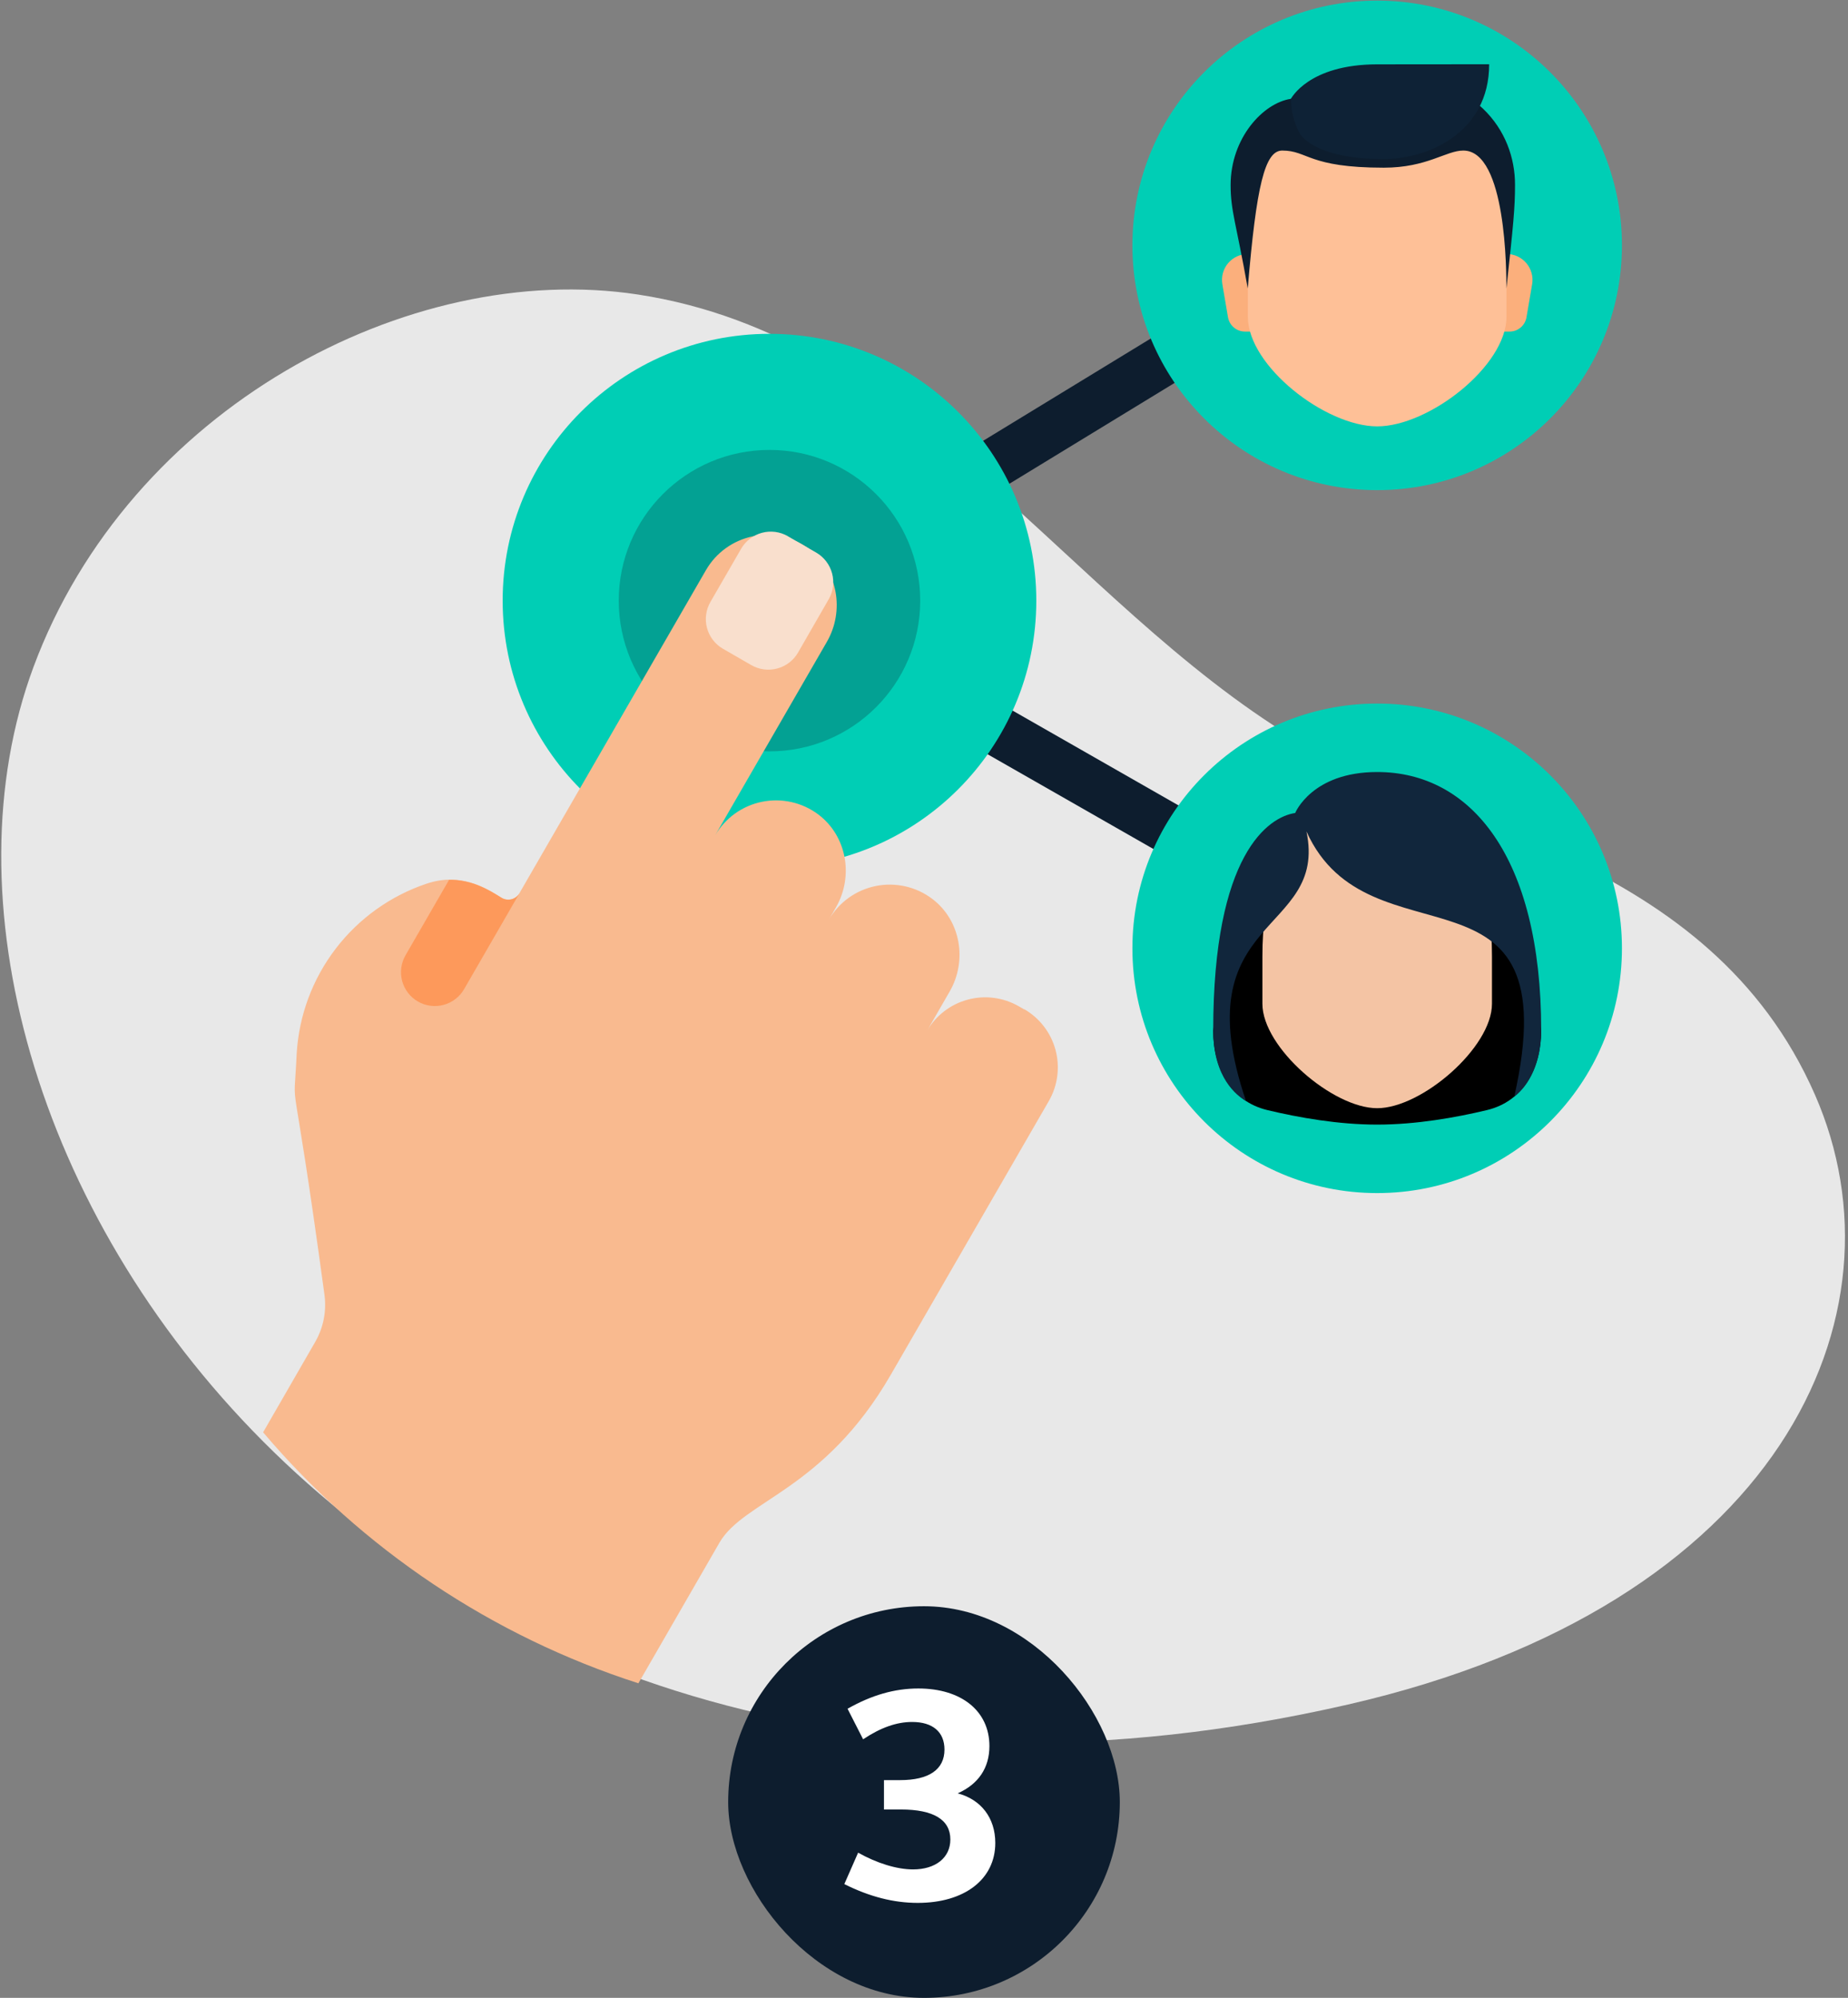 <svg width="604" height="653" viewBox="0 0 604 653" fill="none" xmlns="http://www.w3.org/2000/svg">
<rect x="0" y="0" width="604" height="653" fill="#808080" stroke="none"/>
<g clip-path="url(#clip0)">
<path d="M440.529 557.136C581.753 524.776 624.745 429.864 593.217 357.856C558.721 279.064 470.561 270.2 423.313 241.56C348.673 196.304 299.441 110.104 208.441 96.256C133.433 84.84 42.169 133.728 10.913 218.096C-44.727 368.336 123.705 629.76 440.529 557.136Z" fill="#E8E8E8"/>
<path d="M383.62 281.287L286.9 226.023C285.031 224.928 283.67 223.14 283.112 221.048C282.554 218.956 282.843 216.728 283.918 214.848C284.992 212.968 286.765 211.587 288.851 211.006C290.937 210.425 293.168 210.69 295.06 211.743L391.78 267.015C392.752 267.532 393.611 268.239 394.306 269.094C395 269.949 395.516 270.935 395.822 271.993C396.128 273.051 396.218 274.16 396.087 275.254C395.957 276.347 395.607 277.404 395.061 278.36C394.514 279.316 393.781 280.153 392.905 280.82C392.028 281.488 391.027 281.972 389.96 282.245C388.893 282.518 387.782 282.574 386.692 282.41C385.603 282.245 384.558 281.863 383.62 281.287Z" fill="#0D1D2E"/>
<path d="M283.225 176.96C282.661 176.038 282.285 175.015 282.117 173.948C281.949 172.88 281.994 171.791 282.248 170.741C282.502 169.691 282.961 168.701 283.598 167.829C284.235 166.956 285.038 166.218 285.961 165.656L383.392 106.2C384.314 105.632 385.34 105.252 386.409 105.081C387.478 104.911 388.571 104.953 389.623 105.206C390.676 105.458 391.669 105.916 392.545 106.553C393.42 107.191 394.161 107.994 394.725 108.919C395.289 109.843 395.665 110.869 395.831 111.939C395.998 113.009 395.951 114.102 395.694 115.154C395.437 116.205 394.975 117.196 394.335 118.069C393.694 118.942 392.887 119.68 391.961 120.24L294.545 179.696C292.682 180.83 290.446 181.179 288.327 180.666C286.207 180.153 284.378 178.82 283.241 176.96H283.225Z" fill="#0D1D2E"/>
<path d="M450.114 389.959C494.297 389.959 530.114 354.142 530.114 309.959C530.114 265.776 494.297 229.959 450.114 229.959C405.931 229.959 370.114 265.776 370.114 309.959C370.114 354.142 405.931 389.959 450.114 389.959Z" fill="#00CEB5"/>
<path d="M450.114 160.2C494.297 160.2 530.114 124.382 530.114 80.2C530.114 36.017 494.297 0.2 450.114 0.2C405.931 0.2 370.114 36.017 370.114 80.2C370.114 124.382 405.931 160.2 450.114 160.2Z" fill="#00CEB5"/>
<path d="M251.498 283.527C299.662 283.527 338.706 244.483 338.706 196.319C338.706 148.156 299.662 109.111 251.498 109.111C203.334 109.111 164.29 148.156 164.29 196.319C164.29 244.483 203.334 283.527 251.498 283.527Z" fill="#00CEB5"/>
<path opacity="0.25" d="M251.498 245.583C278.706 245.583 300.762 223.527 300.762 196.319C300.762 169.111 278.706 147.055 251.498 147.055C224.291 147.055 202.234 169.111 202.234 196.319C202.234 223.527 224.291 245.583 251.498 245.583Z" fill="#0D1D2E"/>
<path d="M334.771 329.936L332.963 328.896C327.925 326.003 321.947 325.221 316.334 326.72C310.721 328.218 305.929 331.876 303.003 336.896L310.379 324.096C316.243 313.944 313.995 300.768 304.619 293.736C302.017 291.786 299.032 290.409 295.86 289.696C292.688 288.983 289.401 288.949 286.215 289.598C283.028 290.246 280.016 291.562 277.375 293.458C274.734 295.354 272.524 297.788 270.891 300.6L273.211 296.6C279.067 286.448 276.827 273.272 267.443 266.2C264.842 264.25 261.857 262.873 258.686 262.16C255.514 261.447 252.228 261.414 249.042 262.062C245.857 262.71 242.845 264.026 240.205 265.922C237.564 267.818 235.355 270.252 233.723 273.064L270.251 209.792C276.107 199.648 273.867 186.464 264.483 179.432C261.882 177.482 258.897 176.105 255.726 175.392C252.554 174.679 249.268 174.646 246.082 175.294C242.897 175.942 239.885 177.258 237.244 179.154C234.604 181.05 232.395 183.484 230.763 186.296L169.795 291.896C169.512 292.39 169.131 292.822 168.677 293.166C168.222 293.509 167.703 293.758 167.15 293.896C166.597 294.034 166.022 294.059 165.46 293.97C164.897 293.881 164.358 293.678 163.875 293.376C158.627 290.08 150.467 285.128 139.443 288.824C127.636 292.787 117.283 300.19 109.715 310.082C102.146 319.974 97.708 331.902 96.971 344.336C95.891 367.728 94.827 340.704 106.003 422.864C106.816 428.31 105.759 433.872 103.003 438.64L85.995 468.152C118.432 506.398 160.917 534.811 208.651 550.184L235.131 504.248C243.179 490.32 269.227 487.256 291.131 449.36L342.819 359.832C345.711 354.794 346.493 348.818 344.994 343.206C343.496 337.595 339.838 332.804 334.819 329.88L334.771 329.936Z" fill="#F9BA8F"/>
<path d="M257.48 175.256L266.76 180.608C269.323 182.095 271.192 184.537 271.958 187.399C272.725 190.262 272.325 193.311 270.848 195.88L260.824 213.304C259.337 215.867 256.895 217.736 254.032 218.502C251.17 219.269 248.121 218.869 245.552 217.392L236.272 212.04C233.709 210.553 231.84 208.111 231.073 205.248C230.307 202.386 230.706 199.336 232.184 196.768L242.24 179.344C243.727 176.781 246.169 174.911 249.032 174.145C251.894 173.379 254.943 173.778 257.512 175.256H257.48Z" fill="#F9DFCD"/>
<path d="M136.585 327.343C137.843 328.069 139.231 328.54 140.67 328.73C142.11 328.919 143.573 328.823 144.976 328.448C146.378 328.072 147.693 327.423 148.845 326.539C149.997 325.655 150.963 324.553 151.689 323.295L169.793 291.943C169.51 292.437 169.129 292.869 168.675 293.213C168.22 293.557 167.701 293.805 167.148 293.943C166.595 294.082 166.02 294.107 165.458 294.017C164.895 293.928 164.356 293.726 163.873 293.423C159.873 290.911 154.161 287.439 146.777 287.575L132.537 312.239C131.073 314.779 130.677 317.797 131.436 320.629C132.195 323.461 134.047 325.876 136.585 327.343Z" fill="#FD995B"/>
<path d="M450.121 267.48C407.177 267.48 396.521 336.816 396.521 336.816C396.521 349.16 402.249 359.976 414.257 362.84C424.537 365.296 437.457 367.576 450.112 367.576C462.769 367.576 475.713 365.296 485.961 362.84C497.961 359.976 503.704 349.16 503.704 336.816C503.712 336.816 493.065 267.48 450.121 267.48Z" fill="black"/>
<path d="M450.124 265.031C468.628 265.031 487.636 272.535 487.636 312.551V328.095C487.636 342.383 464.66 362.215 450.124 362.215C435.588 362.215 412.604 342.383 412.604 328.095V312.551C412.604 272.535 431.612 265.031 450.124 265.031Z" fill="#F4C4A4"/>
<path d="M450.119 252.335C428.727 252.335 423.319 265.727 423.319 265.727C414.623 267.015 396.527 279.071 396.527 336.751C396.527 352.423 404.367 358.175 407.239 359.855C386.439 298.727 434.095 305.799 427.007 271.767C447.423 317.143 513.223 277.031 494.927 358.423C499.903 354.639 503.727 347.055 503.727 336.751C503.711 279.855 480.615 252.335 450.119 252.335Z" fill="#11263C"/>
<path d="M492.386 83.016H489.57V108.376H493.322C494.662 108.394 495.964 107.93 496.992 107.07C498.019 106.21 498.704 105.01 498.922 103.688L500.762 92.896C500.969 91.679 500.907 90.432 500.58 89.242C500.254 88.052 499.672 86.948 498.874 86.006C498.076 85.065 497.082 84.31 495.961 83.793C494.84 83.276 493.62 83.011 492.386 83.016Z" fill="#FBAF7C"/>
<path d="M407.857 83.016H410.673V108.376H406.913C405.582 108.376 404.294 107.906 403.276 107.048C402.259 106.19 401.578 105 401.353 103.688L399.513 92.896C399.307 91.682 399.368 90.438 399.693 89.25C400.017 88.062 400.597 86.959 401.391 86.019C402.186 85.078 403.176 84.322 404.292 83.803C405.409 83.285 406.626 83.016 407.857 83.016Z" fill="#FBAF7C"/>
<path d="M450.121 29.48C429.257 29.48 407.849 37.936 407.849 83.016V103.536C407.849 119.632 433.209 139.36 450.121 139.36C467.033 139.36 492.385 119.632 492.385 103.536V83.016C492.385 37.936 470.977 29.48 450.121 29.48Z" fill="#FEC097"/>
<path d="M450.12 23.848C427.624 23.848 421.936 32.296 421.936 32.296C412.792 33.648 402.216 45.168 402.216 60.48C402.216 69.024 404.056 72.984 407.816 94.288C410.64 60.48 413.416 49.208 419.088 49.208C427.544 49.208 427.544 54.808 452.28 54.808C466.432 54.808 472.624 49.208 478.264 49.208C492.352 49.208 492.352 88.96 492.352 94.288C494.624 73.424 495.168 67.944 495.168 60.48C495.224 42.736 482.192 23.848 450.12 23.848Z" fill="#0D1D2E"/>
<path d="M450.123 21.032C427.627 21.032 421.94 32.296 421.94 32.296C421.932 36.219 422.902 40.082 424.764 43.536C424.764 43.536 428.875 51.992 452.315 51.992C466.467 51.992 486.715 43.544 486.715 21L450.123 21.032Z" fill="#0E2236"/>
</g>
<rect x="237.997" y="525" width="128" height="128" rx="64" fill="#0D1D2E"/>
<path d="M313.012 586.152C319.732 583.176 323.38 577.896 323.38 570.696C323.38 559.272 314.26 551.88 300.148 551.88C292.468 551.88 284.98 553.992 277.012 558.504L282.1 568.488C287.86 564.648 293.044 562.824 298.132 562.824C304.852 562.824 308.692 566.088 308.692 571.848C308.692 578.376 303.604 581.832 294.196 581.832H288.916V591.432H294.484C305.14 591.432 310.612 594.792 310.612 601.224C310.612 607.176 305.812 611.016 298.42 611.016C293.14 611.016 286.612 609 280.468 605.544L275.956 615.816C284.212 619.944 292.084 621.96 299.956 621.96C315.316 621.96 325.3 614.184 325.3 602.376C325.3 594.12 320.596 588.168 313.012 586.152Z" fill="white"/>
<defs>
<clipPath id="clip0">
<rect width="602.6" height="569.44" fill="white" transform="translate(0.401 0.2)"/>
</clipPath>
</defs>
</svg>
